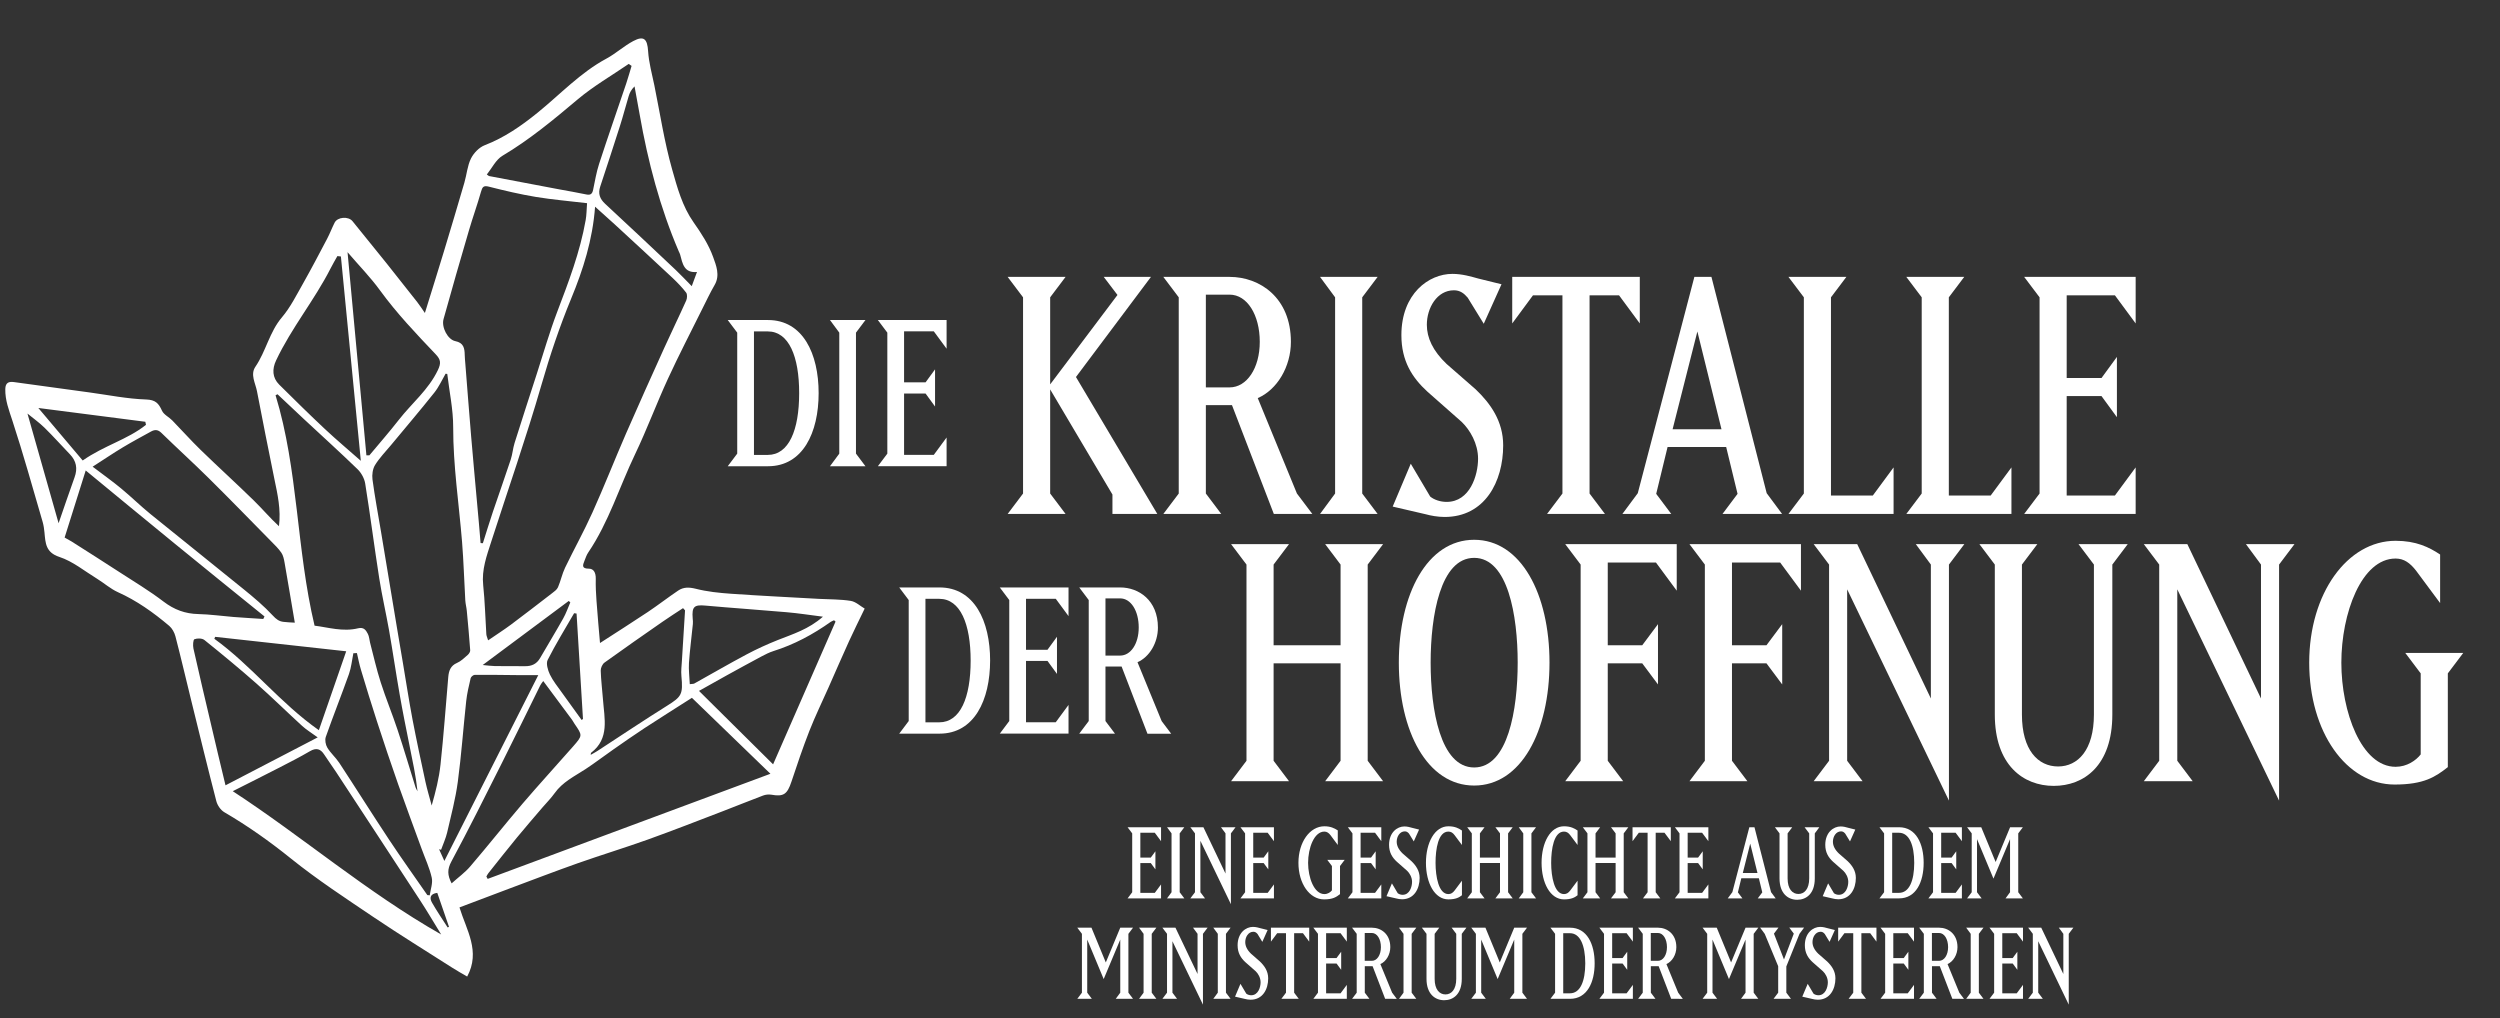 <?xml version="1.0" encoding="utf-8"?>
<!-- Generator: Adobe Illustrator 28.0.0, SVG Export Plug-In . SVG Version: 6.00 Build 0)  -->
<svg version="1.1" xmlns="http://www.w3.org/2000/svg" xmlns:xlink="http://www.w3.org/1999/xlink" x="0px" y="0px"
	 viewBox="0 0 448 182.5" style="enable-background:new 0 0 448 182.5;" xml:space="preserve">
<rect x="0" y="0" width="448" height="182.5" fill="#333333" stroke="none"/>
<style type="text/css">
	.st0{fill-rule:evenodd;clip-rule:evenodd;fill:#FFFFFF;}
	.st1{fill:#FFFFFF;}
</style>
<g id="Ebene_1">
	<path class="st0" d="M107.52,115.23c3.04-1.97,5.83-3.73,8.57-5.56c1.84-1.23,3.6-2.6,5.44-3.84c0.95-0.64,1.94-0.62,3.12-0.33
		c2.07,0.53,4.22,0.75,6.35,0.9c5.27,0.37,10.54,0.62,15.81,0.92c1.88,0.1,3.79,0.06,5.65,0.36c0.91,0.15,1.72,0.94,2.49,1.38
		c-1.02,2.12-1.94,3.96-2.8,5.84c-1.25,2.75-2.45,5.52-3.67,8.28c-1.15,2.59-2.39,5.14-3.43,7.78c-1.18,3.01-2.21,6.08-3.23,9.14
		c-0.75,2.25-1.41,2.7-3.6,2.31c-0.48-0.08-1.04-0.02-1.5,0.16c-2.41,0.9-4.79,1.89-7.19,2.8c-4.48,1.72-8.96,3.47-13.47,5.09
		c-4.14,1.48-8.34,2.76-12.49,4.22c-4.15,1.47-8.26,3.05-12.39,4.59c-2.88,1.08-5.75,2.17-8.84,3.34c1.24,4.06,3.82,7.87,1.38,12.39
		c-0.94-0.55-1.84-1.05-2.7-1.6c-4.7-3-9.44-5.93-14.06-9.04c-5.01-3.38-10.08-6.7-14.8-10.49c-3.82-3.08-7.76-5.87-11.96-8.32
		c-0.64-0.37-1.24-1.23-1.43-1.98c-1.56-6.02-3.03-12.07-4.52-18.12c-0.94-3.8-1.82-7.62-2.81-11.41c-0.18-0.69-0.59-1.44-1.11-1.88
		c-2.84-2.4-5.83-4.53-9.22-6.05c-1.31-0.59-2.44-1.61-3.69-2.38c-2.24-1.37-4.37-3.14-6.79-3.93c-2.44-0.8-2.48-2.46-2.66-4.39
		c-0.06-0.63-0.15-1.26-0.32-1.86c-1.78-6.08-3.47-12.19-5.44-18.2c-0.61-1.87-1.3-3.63-1.26-5.63c0.02-1.13,0.6-1.38,1.55-1.25
		c4.52,0.63,9.05,1.24,13.57,1.86c3.37,0.46,6.74,1.15,10.12,1.26c1.66,0.06,2.23,0.66,2.84,2.01c0.33,0.72,1.25,1.13,1.84,1.74
		c1.7,1.74,3.32,3.57,5.06,5.26c3.16,3.07,6.41,6.02,9.56,9.1c1.52,1.48,2.9,3.13,4.5,4.6c0.38-2.97-0.25-5.73-0.83-8.51
		c-1.08-5.22-2.09-10.46-3.11-15.69c-0.28-1.45-1.23-2.99-0.28-4.38c1.89-2.77,2.52-6.23,4.75-8.85c1.52-1.79,2.61-4,3.8-6.09
		c1.49-2.64,2.9-5.33,4.31-8.01c0.49-0.93,0.86-1.93,1.33-2.86c0.53-1.05,2.47-1.18,3.21-0.27c2.03,2.53,4.09,5.04,6.12,7.57
		c1.84,2.3,3.66,4.61,5.48,6.93c0.44,0.56,0.83,1.17,1.37,1.95c1.26-4.06,2.36-7.57,3.43-11.1c1.24-4.08,2.45-8.17,3.65-12.27
		c0.42-1.44,0.53-3.01,1.18-4.32c0.49-0.98,1.47-1.99,2.45-2.37c3.51-1.35,6.56-3.46,9.47-5.82c4.07-3.3,7.7-7.21,12.36-9.71
		c1.67-0.9,3.12-2.25,4.8-3.14c1.92-1.02,2.52-0.36,2.66,1.81c0.13,2.06,0.7,4.1,1.12,6.13c1.02,5.03,1.79,10.13,3.18,15.04
		c0.92,3.25,1.82,6.62,3.84,9.49c1.37,1.94,2.72,4.01,3.52,6.25c0.52,1.45,1.27,3.24,0.27,4.97c-0.81,1.4-1.51,2.88-2.24,4.34
		c-2.06,4.15-4.19,8.26-6.13,12.47c-2.06,4.47-3.78,9.12-5.9,13.55c-2.81,5.86-4.72,12.19-8.39,17.6c-0.29,0.43-0.47,0.96-0.66,1.45
		c-0.32,0.81-0.59,1.45,0.79,1.45c0.79,0,1.25,0.64,1.22,1.84c-0.06,2.6,0.26,5.2,0.44,7.81
		C107.28,112.64,107.4,113.74,107.52,115.23L107.52,115.23z M87.47,114.75c1.47-1.01,2.82-1.87,4.1-2.82
		c2.46-1.84,4.89-3.72,7.33-5.6c0.4-0.31,0.89-0.64,1.09-1.09c0.49-1.13,0.74-2.39,1.27-3.5c1.6-3.32,3.4-6.55,4.91-9.91
		c2.1-4.66,3.97-9.44,6.01-14.13c2.24-5.13,4.54-10.24,6.85-15.34c1.29-2.86,2.67-5.67,3.95-8.53c0.17-0.39,0.2-1.1-0.02-1.39
		c-0.73-0.95-1.57-1.81-2.43-2.63c-3.45-3.23-6.92-6.42-10.39-9.62c-1.09-1-2.19-1.98-3.5-3.15c-0.44,5.97-2.16,11.32-4.27,16.43
		c-2.09,5.07-3.82,10.21-5.34,15.49c-2.73,9.45-5.98,18.74-9,28.11c-0.81,2.53-1.74,5.01-1.44,7.81c0.31,2.9,0.37,5.83,0.56,8.74
		C87.15,113.89,87.29,114.16,87.47,114.75L87.47,114.75z M86.12,97.32c0.14,0.01,0.27,0.01,0.41,0.02c0.6-1.88,1.17-3.77,1.8-5.64
		c1.05-3.12,2.16-6.21,3.19-9.34c0.32-0.96,0.39-2.01,0.69-2.97c1.31-4.15,2.65-8.29,3.99-12.42c1.19-3.68,2.26-7.42,3.63-11.03
		c2.05-5.39,4.11-10.76,5.12-16.49c0.17-0.93,0.16-1.9,0.25-3.04c-3.18-0.38-6.19-0.63-9.17-1.12c-2.83-0.47-5.63-1.13-8.42-1.84
		c-0.97-0.25-1.17,0.05-1.42,0.93c-0.65,2.32-1.48,4.58-2.15,6.89c-1.55,5.3-3.09,10.59-4.56,15.92c-0.4,1.46,0.76,3.67,2.11,3.94
		c1.5,0.3,1.67,1.27,1.69,2.51c0.01,0.48,0.06,0.96,0.1,1.45c0.35,4.37,0.68,8.75,1.05,13.12c0.33,3.97,0.71,7.93,1.06,11.9
		C85.72,92.5,85.92,94.91,86.12,97.32L86.12,97.32z M80.15,67.01c-0.1-0.02-0.2-0.03-0.3-0.04c-0.66,1.14-1.21,2.38-2.02,3.39
		c-2.53,3.18-5.17,6.27-7.76,9.4c-0.98,1.18-2.07,2.29-2.87,3.59c-0.42,0.68-0.56,1.74-0.45,2.57c0.42,3.14,1.01,6.25,1.53,9.37
		c0.95,5.74,1.9,11.49,2.86,17.23c0.35,2.09,0.71,4.18,1.06,6.27c0.57,3.36,1.08,6.73,1.71,10.07c0.72,3.77,1.53,7.52,2.34,11.28
		c0.31,1.42,0.74,2.81,1.11,4.21c0.71-2.49,1.32-4.89,1.58-7.34c0.56-5.22,0.94-10.47,1.39-15.7c0.1-1.12,0.42-2.02,1.56-2.51
		c0.71-0.3,1.32-0.91,1.93-1.44c0.22-0.19,0.46-0.56,0.44-0.83c-0.17-2.36-0.39-4.72-0.61-7.07c-0.06-0.63-0.23-1.24-0.27-1.87
		c-0.2-3.5-0.3-7.01-0.58-10.5c-0.56-6.84-1.6-13.64-1.59-20.55C81.22,73.37,80.52,70.19,80.15,67.01L80.15,67.01z M138.06,138.66
		c-4.9-4.74-9.48-9.17-14.07-13.61c-3.01,1.92-5.76,3.65-8.49,5.43c-1.89,1.24-3.75,2.54-5.61,3.84c-1.67,1.16-3.28,2.4-4.97,3.51
		c-1.96,1.28-4.1,2.29-5.54,4.32c-0.63,0.89-1.42,1.67-2.13,2.5c-1.55,1.82-3.12,3.62-4.64,5.47c-1.72,2.09-3.39,4.22-5.08,6.34
		c-0.15,0.18-0.25,0.4-0.37,0.61c0.08,0.14,0.15,0.28,0.23,0.43C104.13,151.28,120.86,145.06,138.06,138.66L138.06,138.66z
		 M49.73,70.65c-0.12,0.06-0.23,0.12-0.35,0.18c4.08,13.36,3.71,27.49,6.99,41.29c2.4,0.29,5.06,1.14,7.8,0.47
		c1.03-0.25,1.4,0.33,1.75,1c0.24,0.46,0.26,1.03,0.39,1.55c0.62,2.38,1.16,4.79,1.91,7.13c0.92,2.88,2.08,5.67,3.03,8.54
		c1.13,3.4,2.14,6.84,3.21,10.27c0.08,0.25,0.24,0.48,0.36,0.72c-0.3-2.8-0.9-5.5-1.44-8.21c-0.61-3.04-1.23-6.08-1.76-9.14
		c-0.67-3.82-1.23-7.67-1.9-11.49c-0.55-3.11-1.27-6.2-1.76-9.32c-0.89-5.66-1.61-11.35-2.52-17c-0.15-0.92-0.71-1.92-1.37-2.56
		c-3.15-3.05-6.4-5.99-9.6-8.97C52.88,73.63,51.31,72.14,49.73,70.65L49.73,70.65z M52.83,111.58c-0.62-3.63-1.21-7.21-1.84-10.79
		c-0.11-0.6-0.24-1.26-0.57-1.74c-0.52-0.76-1.2-1.41-1.85-2.07c-3.71-3.77-7.39-7.56-11.14-11.27c-2.8-2.77-5.71-5.41-8.53-8.16
		c-0.62-0.6-1.18-0.58-1.84-0.22c-1.68,0.93-3.37,1.83-5.02,2.82c-1.75,1.05-3.44,2.2-5.44,3.48c1.92,1.46,3.58,2.63,5.14,3.93
		c1.79,1.48,3.45,3.12,5.25,4.58c5.56,4.52,11.17,8.97,16.72,13.49c1.8,1.46,3.59,2.97,5.17,4.67c0.61,0.66,1.13,1.06,1.94,1.14
		C51.46,111.52,52.1,111.54,52.83,111.58L52.83,111.58z M79.06,167.46c-1.38-2.24-2.51-4.18-3.74-6.06
		c-5.02-7.7-10.07-15.39-15.11-23.08c-0.68-1.04-1.43-2.05-2.1-3.09c-0.68-1.06-1.44-1.27-2.56-0.62c-1.86,1.09-3.79,2.07-5.7,3.05
		c-2.74,1.41-5.5,2.79-8.14,4.12C54.21,149.94,65.69,159.85,79.06,167.46L79.06,167.46z M11.58,96.33c0.58,0.33,0.92,0.5,1.24,0.7
		c2.84,1.81,5.68,3.6,8.5,5.44c2.68,1.74,5.44,3.39,7.98,5.33c1.91,1.46,3.89,2.19,6.23,2.24c2.1,0.05,4.19,0.35,6.29,0.52
		c1.78,0.14,3.57,0.24,5.36,0.36c0.07-0.15,0.15-0.3,0.22-0.45c-5.35-4.33-10.71-8.65-16.04-13.01c-5.29-4.32-10.55-8.66-16-13.15
		C14.02,88.56,12.8,92.43,11.58,96.33L11.58,96.33z M61.09,45.96c-0.21-0.02-0.42-0.05-0.63-0.07c-0.41,0.74-0.85,1.47-1.23,2.23
		c-2.91,5.71-7,10.64-9.75,16.46c-0.74,1.56-0.69,3.1,0.55,4.34c2.7,2.68,5.42,5.36,8.19,7.96c2.14,2,4.38,3.88,6.44,5.7
		C63.48,70.47,62.28,58.22,61.09,45.96L61.09,45.96z M65.66,81.6c0.18,0,0.35,0,0.53,0c1.77-2.12,3.59-4.2,5.3-6.39
		c2.32-2.97,5.29-5.35,6.98-8.89c0.61-1.27,0.5-1.9-0.4-2.84c-3.48-3.66-6.96-7.31-9.96-11.43c-1.71-2.36-3.76-4.44-5.83-6.86
		C63.43,57.54,64.54,69.57,65.66,81.6L65.66,81.6z M40.41,140.73c5.65-2.94,10.9-5.67,16.52-8.59c-1.23-0.89-2.07-1.4-2.78-2.05
		c-2.74-2.5-5.38-5.11-8.15-7.56c-3.06-2.7-6.2-5.29-9.37-7.84c-0.42-0.33-1.27-0.34-1.79-0.14c-0.23,0.09-0.3,1.11-0.18,1.65
		c1.01,4.52,2.08,9.03,3.14,13.54C38.61,133.26,39.46,136.76,40.41,140.73L40.41,140.73z M87.24,31.27
		c0.27,0.19,0.33,0.27,0.41,0.28c4.17,0.79,8.33,1.58,12.5,2.37c1.65,0.31,3.3,0.58,4.94,0.93c0.72,0.15,1.04-0.1,1.19-0.81
		c0.33-1.57,0.59-3.17,1.08-4.68c1.57-4.83,3.25-9.62,4.87-14.43c0.35-1.03,0.63-2.08,0.95-3.12c-0.17-0.12-0.34-0.24-0.51-0.36
		c-3.06,2.1-6.31,3.97-9.15,6.36c-4.32,3.64-8.64,7.23-13.49,10.11C88.87,28.61,88.16,30.12,87.24,31.27L87.24,31.27z M76.58,160.4
		c0.14,0.01,0.29,0.03,0.43,0.04c0.14-1.06,0.58-2.19,0.36-3.16c-0.4-1.78-1.2-3.47-1.82-5.19c-1.41-3.87-2.85-7.72-4.22-11.61
		c-1.31-3.73-2.57-7.49-3.79-11.25c-1-3.07-1.94-6.16-2.87-9.25c-0.29-0.97-0.48-1.96-0.71-2.95c-0.21,0.01-0.42,0.02-0.64,0.03
		c-0.25,1.25-0.37,2.56-0.79,3.74c-1.34,3.77-2.82,7.48-4.15,11.26c-0.19,0.54-0.03,1.41,0.28,1.92c0.59,0.98,1.49,1.75,2.13,2.71
		c3,4.57,5.91,9.21,8.93,13.77C71.94,153.82,74.29,157.09,76.58,160.4L76.58,160.4z M149.73,111.39c-0.09-0.08-0.18-0.16-0.27-0.24
		c-0.2,0.1-0.42,0.17-0.6,0.29c-3.18,2.26-6.56,4.07-10.25,5.23c-0.75,0.24-1.47,0.6-2.16,0.97c-2.07,1.1-4.13,2.24-6.19,3.37
		c-1.7,0.94-3.4,1.9-5,2.8c4.59,4.55,9,8.92,13.28,13.16C142.24,128.5,145.98,119.95,149.73,111.39L149.73,111.39z M80.93,158.3
		c1.2-1.08,2.4-1.94,3.34-3.04c3.17-3.7,6.2-7.53,9.36-11.23c2.98-3.48,6.07-6.85,9.09-10.29c1.69-1.93,1.67-1.95,0.26-4
		c-0.16-0.24-0.29-0.5-0.46-0.74c-1.7-2.3-3.41-4.59-5.17-6.96c-0.23,0.32-0.42,0.54-0.54,0.79c-2.29,4.63-4.55,9.29-6.87,13.9
		c-2.97,5.91-5.93,11.84-9.06,17.67C80.15,155.77,80.15,156.79,80.93,158.3L80.93,158.3z M122.76,109.37
		c-0.12-0.13-0.24-0.26-0.36-0.39c-1.23,0.81-2.47,1.6-3.68,2.44c-3.48,2.42-6.96,4.84-10.4,7.32c-0.37,0.27-0.68,0.95-0.67,1.43
		c0.05,1.72,0.27,3.43,0.4,5.15c0.25,3.42,1.22,7.03-2.13,9.58c-0.04,0.03-0.03,0.15-0.07,0.37c0.47-0.27,0.86-0.47,1.24-0.72
		c4.15-2.7,8.26-5.46,12.45-8.08c2.61-1.63,2.88-2.04,2.57-5.32c-0.09-0.91,0.04-1.85,0.09-2.77
		C122.39,115.38,122.57,112.37,122.76,109.37L122.76,109.37z M96.46,120.98c-1.56,0-2.66,0.01-3.76,0
		c-2.54-0.02-5.07-0.07-7.61-0.05c-0.26,0-0.69,0.34-0.75,0.6c-0.32,1.36-0.65,2.74-0.8,4.13c-0.52,4.81-0.86,9.64-1.5,14.43
		c-0.41,3.06-1.21,6.07-1.91,9.09c-0.25,1.06-0.72,2.07-1.09,3.1c-0.12-0.03-0.24-0.07-0.36-0.1c0.27,0.58,0.53,1.17,0.95,2.1
		C85.31,143.04,90.84,132.11,96.46,120.98L96.46,120.98z M124.9,48.74c-2.33,0.22-2.59-1.52-3.02-3.12
		c-0.05-0.19-0.15-0.36-0.23-0.54c-3.37-7.86-5.54-16.1-7.02-24.55c-0.29-1.69-0.61-3.37-0.92-5.05c-0.6,0.59-0.87,1.15-1.05,1.74
		c-0.53,1.76-0.99,3.55-1.55,5.31c-1.16,3.64-2.35,7.27-3.55,10.9c-0.43,1.29-0.06,2.22,0.89,3.1c4.23,3.92,8.43,7.87,12.62,11.83
		c0.98,0.93,1.9,1.92,2.89,2.92C124.29,50.37,124.55,49.69,124.9,48.74L124.9,48.74z M38.55,114.12c-0.05,0.12-0.09,0.24-0.14,0.35
		c6.64,4.79,11.76,11.49,18.73,16.38c1.68-4.84,3.25-9.36,4.9-14.14C53.92,115.82,46.23,114.97,38.55,114.12L38.55,114.12z
		 M123.61,122.6c0.44-0.06,0.65-0.03,0.8-0.11c3.13-1.74,6.22-3.54,9.38-5.22c1.82-0.97,3.7-1.82,5.6-2.58
		c2.7-1.07,5.5-1.91,8.08-4.18c-2.36-0.3-4.42-0.62-6.49-0.8c-4.86-0.43-9.73-0.75-14.59-1.19c-1.99-0.18-2.43,0.19-2.26,2.3
		c0.03,0.34,0.07,0.68,0.03,1.01c-0.23,2.32-0.54,4.64-0.7,6.97C123.39,120.04,123.55,121.3,123.61,122.6L123.61,122.6z M6.87,73.11
		c2.52,2.99,5.27,6.24,7.95,9.41c3.88-2.71,8.04-3.75,11.34-6.39c-0.04-0.18-0.08-0.36-0.12-0.55
		C19.46,74.74,12.89,73.89,6.87,73.11L6.87,73.11z M10.5,93.76c0.9-2.59,1.85-5.42,2.86-8.22c0.58-1.59,0.32-2.93-0.83-4.13
		c-1.52-1.58-2.98-3.22-4.55-4.76c-0.95-0.93-2.05-1.71-3.06-2.54C6.81,80.76,8.68,87.35,10.5,93.76L10.5,93.76z M103.32,109.95
		c-0.15-0.02-0.29-0.04-0.44-0.06c-1.6,2.78-3.29,5.51-4.74,8.37c-0.32,0.63,0.03,1.84,0.4,2.61c0.56,1.16,1.4,2.18,2.15,3.24
		c1.17,1.65,2.36,3.28,3.54,4.91c0.08-0.06,0.16-0.12,0.24-0.18C104.09,122.55,103.71,116.25,103.32,109.95L103.32,109.95z
		 M102.2,107.95c-0.1-0.08-0.19-0.17-0.28-0.26c-5.07,3.77-10.14,7.55-15.42,11.48c0.84,0.08,1.51,0.18,2.18,0.19
		c1.81,0.03,3.63,0,5.44,0.02c1.14,0.01,2.05-0.38,2.67-1.46c1.37-2.37,2.8-4.71,4.14-7.1C101.44,109.92,101.78,108.91,102.2,107.95
		L102.2,107.95z M78.36,160c-1.28,0.17-1.43,0.91-0.94,1.76c0.87,1.52,1.86,2.97,2.8,4.44c0.08-0.04,0.16-0.07,0.24-0.11
		C79.77,164.09,79.08,162.08,78.36,160L78.36,160z M78.36,160"/>
	<g>
		<g>
			<path class="st1" d="M199.35,92.1v-3.48l-11.16-18.84v18.66l2.76,3.66h-10.38l2.76-3.66V53.28l-2.76-3.66h10.38l-2.76,3.66v15.6
				l12.06-16.02l-2.46-3.24h8.46l-13.44,17.94l14.58,24.54H199.35z"/>
			<path class="st1" d="M228.27,92.1l-7.5-19.5h-4.68v15.84l2.76,3.66h-10.38l2.76-3.66V53.28l-2.76-3.66h11.88
				c5.4,0,10.98,3.72,10.98,11.64c0,4.44-2.46,8.58-5.94,10.08l7.02,17.1l2.76,3.66H228.27z M220.35,52.8h-4.26v16.62h4.26
				c3.06,0,5.4-3.42,5.4-8.16C225.75,56.4,223.47,52.8,220.35,52.8z"/>
			<path class="st1" d="M236.55,92.1l2.7-3.66V53.28l-2.7-3.66h10.32l-2.76,3.66v35.16l2.76,3.66H236.55z"/>
			<path class="st1" d="M258.87,92.64c-1.2,0-2.52-0.24-3.36-0.48l-5.94-1.38l3.24-7.68l3.48,5.88c0.72,0.6,1.86,0.96,2.94,0.96
				c4.2,0,5.64-4.8,5.64-7.74c0-2.7-1.44-5.16-2.94-6.6l-6.12-5.4c-2.76-2.52-4.68-5.52-4.68-10.14c0-7.44,4.92-10.98,9.12-10.98
				c1.8,0,3.36,0.48,4.68,0.84l4.14,1.02l-3.18,7.08l-2.88-4.68c-0.66-0.78-1.38-1.32-2.46-1.32c-3.06,0-4.86,3.18-4.86,6.18
				c0,2.34,1.08,4.68,3.54,7.02l5.22,4.56c2.64,2.52,4.92,5.7,4.92,10.02C269.37,86.34,266.07,92.64,258.87,92.64z"/>
			<path class="st1" d="M290.13,52.92h-5.28v35.52l2.76,3.66h-10.38l2.76-3.66V52.92h-5.28l-3.72,5.04v-8.34h22.86v8.34
				L290.13,52.92z"/>
			<path class="st1" d="M308.67,92.1l2.7-3.6l-2.04-8.4h-10.5l-2.04,8.4l2.7,3.6h-8.76l2.76-3.72l10.14-38.76h3.06l9.9,38.76
				l2.76,3.72H308.67z M304.17,59.4l-4.44,17.52h8.76L304.17,59.4z"/>
			<path class="st1" d="M320.49,92.1l2.76-3.66V53.28l-2.76-3.66h10.38l-2.76,3.66V88.8h7.5l3.72-5.04v8.34H320.49z"/>
			<path class="st1" d="M341.61,92.1l2.76-3.66V53.28l-2.76-3.66h10.38l-2.76,3.66V88.8h7.5l3.72-5.04v8.34H341.61z"/>
			<path class="st1" d="M362.73,92.1l2.76-3.66V53.28l-2.76-3.66h19.98v8.34l-3.72-5.04h-8.64v14.82h6.24l2.76-3.78v10.8l-2.76-3.78
				h-6.24V88.8h8.64l3.72-5.04v8.34H362.73z"/>
		</g>
		<g>
			<path class="st1" d="M137.63,83.55h-7.22l1.7-2.26V59.61l-1.7-2.26h7.22c6.25,0,9.07,6.03,9.07,13.1
				C146.7,77.52,143.88,83.55,137.63,83.55z M137.59,59.39h-2.48v22.13h2.48c3.77,0,5.62-4.44,5.62-11.06
				C143.22,63.9,141.37,59.39,137.59,59.39z"/>
			<path class="st1" d="M148.73,83.55l1.67-2.26V59.61l-1.67-2.26h6.36l-1.7,2.26v21.68l1.7,2.26H148.73z"/>
			<path class="st1" d="M157.31,83.55l1.7-2.26V59.61l-1.7-2.26h12.32v5.14l-2.29-3.11h-5.33v9.14h3.85l1.7-2.33v6.66l-1.7-2.33
				h-3.85v10.99h5.33l2.29-3.11v5.14H157.31z"/>
		</g>
		<g>
			<path class="st1" d="M168.36,131.47h-7.22l1.7-2.26v-21.68l-1.7-2.26h7.22c6.25,0,9.07,6.03,9.07,13.1
				C177.42,125.44,174.61,131.47,168.36,131.47z M168.32,107.31h-2.48v22.13h2.48c3.77,0,5.62-4.44,5.62-11.06
				C173.94,111.82,172.09,107.31,168.32,107.31z"/>
			<path class="st1" d="M179.16,131.47l1.7-2.26v-21.68l-1.7-2.26h12.32v5.14l-2.29-3.11h-5.33v9.14h3.85l1.7-2.33v6.66l-1.7-2.33
				h-3.85v10.99h5.33l2.29-3.11v5.14H179.16z"/>
			<path class="st1" d="M205.62,131.47l-4.63-12.03h-2.89v9.77l1.7,2.26h-6.4l1.7-2.26v-21.68l-1.7-2.26h7.33
				c3.33,0,6.77,2.29,6.77,7.18c0,2.74-1.52,5.29-3.66,6.22l4.33,10.55l1.7,2.26H205.62z M200.73,107.23h-2.63v10.25h2.63
				c1.89,0,3.33-2.11,3.33-5.03C204.06,109.46,202.66,107.23,200.73,107.23z"/>
		</g>
		<g>
			<path class="st1" d="M237.47,139.99l2.76-3.66v-17.46h-12v17.46l2.76,3.66h-10.38l2.76-3.66v-35.16l-2.76-3.66h10.38l-2.76,3.66
				v14.46h12v-14.46l-2.76-3.66h10.38l-2.76,3.66v35.16l2.76,3.66H237.47z"/>
			<path class="st1" d="M264.17,140.77c-8.4,0-13.5-9.72-13.5-22.02c0-12.3,5.1-22.02,13.5-22.02c8.4,0,13.5,9.72,13.5,22.02
				C277.67,131.05,272.57,140.77,264.17,140.77z M264.17,99.97c-6.06,0-7.8,10.38-7.8,18.78c0,8.4,1.74,18.78,7.8,18.78
				c6.06,0,7.8-10.38,7.8-18.78C271.97,110.35,270.23,99.97,264.17,99.97z"/>
			<path class="st1" d="M296.75,100.81h-8.64v14.82h6.18l2.82-3.78v10.8l-2.82-3.78h-6.18v17.46l2.76,3.66h-10.38l2.76-3.66v-35.16
				l-2.76-3.66h19.98v8.34L296.75,100.81z"/>
			<path class="st1" d="M319.01,100.81h-8.64v14.82h6.18l2.82-3.78v10.8l-2.82-3.78h-6.18v17.46l2.76,3.66h-10.38l2.76-3.66v-35.16
				l-2.76-3.66h19.98v8.34L319.01,100.81z"/>
			<path class="st1" d="M349.25,101.17v42.3l-18.24-37.86v30.72l2.76,3.66h-8.76l2.76-3.66v-35.16l-2.76-3.66h7.8l13.2,27.66v-24
				l-2.7-3.66h8.7L349.25,101.17z"/>
			<path class="st1" d="M378.53,101.17v26.88c0,9.18-5.1,12.78-10.5,12.78c-5.46,0-10.56-3.72-10.56-12.78v-26.88l-2.76-3.66h10.38
				l-2.76,3.66v26.88c0,6.36,2.88,9.3,6.48,9.3c3.54,0,6.42-2.94,6.42-9.3v-26.88l-2.76-3.66h8.82L378.53,101.17z"/>
			<path class="st1" d="M408.41,101.17v42.3l-18.24-37.86v30.72l2.76,3.66h-8.76l2.76-3.66v-35.16l-2.76-3.66h7.8l13.2,27.66v-24
				l-2.7-3.66h8.7L408.41,101.17z"/>
			<path class="st1" d="M438.65,120.67v16.8c-2.22,1.74-4.26,3.12-9.54,3.12c-8.64,0-15.3-9.42-15.3-21.84s6.84-21.84,15.48-21.84
				c3.66,0,6,1.14,7.98,2.46v8.7l-4.32-5.82c-1.08-1.38-2.16-2.16-3.66-2.16c-6.12,0-9.72,9.84-9.72,18.66
				c0,8.82,3.6,18.66,9.72,18.66c2.04,0,3.66-1.14,4.5-2.22v-14.52l-2.76-3.66h10.38L438.65,120.67z"/>
		</g>
	</g>
	<g>
		<path class="st1" d="M202.06,160.99l0.83-1.1v-10.55l-0.83-1.1h6v2.5l-1.12-1.51h-2.59v4.45h1.87l0.83-1.13v3.24l-0.83-1.13h-1.87
			V160h2.59l1.12-1.51v2.5H202.06z"/>
		<path class="st1" d="M209.13,160.99l0.81-1.1v-10.55l-0.81-1.1h3.1l-0.83,1.1v10.55l0.83,1.1H209.13z"/>
		<path class="st1" d="M220.58,149.34v12.69l-5.47-11.36v9.22l0.83,1.1h-2.63l0.83-1.1v-10.55l-0.83-1.1h2.34l3.96,8.3v-7.2
			l-0.81-1.1h2.61L220.58,149.34z"/>
		<path class="st1" d="M222.29,160.99l0.83-1.1v-10.55l-0.83-1.1h6v2.5l-1.12-1.51h-2.59v4.45h1.87l0.83-1.13v3.24l-0.83-1.13h-1.87
			V160h2.59l1.12-1.51v2.5H222.29z"/>
		<path class="st1" d="M240.13,155.19v5.04c-0.67,0.52-1.28,0.94-2.86,0.94c-2.59,0-4.59-2.83-4.59-6.55c0-3.73,2.05-6.55,4.65-6.55
			c1.1,0,1.8,0.34,2.4,0.74v2.61l-1.3-1.75c-0.32-0.41-0.65-0.65-1.1-0.65c-1.84,0-2.92,2.95-2.92,5.6s1.08,5.6,2.92,5.6
			c0.61,0,1.1-0.34,1.35-0.67v-4.36l-0.83-1.1h3.11L240.13,155.19z"/>
		<path class="st1" d="M241.53,160.99l0.83-1.1v-10.55l-0.83-1.1h6v2.5l-1.12-1.51h-2.59v4.45h1.87l0.83-1.13v3.24l-0.83-1.13h-1.87
			V160h2.59l1.12-1.51v2.5H241.53z"/>
		<path class="st1" d="M251.25,161.15c-0.36,0-0.76-0.07-1.01-0.14l-1.78-0.41l0.97-2.3l1.04,1.76c0.22,0.18,0.56,0.29,0.88,0.29
			c1.26,0,1.69-1.44,1.69-2.32c0-0.81-0.43-1.55-0.88-1.98l-1.84-1.62c-0.83-0.76-1.4-1.66-1.4-3.04c0-2.23,1.48-3.29,2.74-3.29
			c0.54,0,1.01,0.14,1.4,0.25l1.24,0.31l-0.95,2.12l-0.86-1.4c-0.2-0.23-0.41-0.4-0.74-0.4c-0.92,0-1.46,0.95-1.46,1.85
			c0,0.7,0.32,1.4,1.06,2.11l1.57,1.37c0.79,0.76,1.48,1.71,1.48,3.01C254.4,159.26,253.41,161.15,251.25,161.15z"/>
		<path class="st1" d="M259.55,161.17c-2.47,0-4.02-2.95-4.02-6.55c0-3.65,1.58-6.55,4.02-6.55c1.24,0,1.91,0.41,2.43,0.76v2.59
			l-1.31-1.75c-0.32-0.43-0.65-0.65-1.12-0.65c-1.82,0-2.3,3.12-2.3,5.6c0,2.49,0.56,5.6,2.3,5.6c0.47,0,0.79-0.22,1.12-0.65
			l1.31-1.75v2.61C261.49,160.81,260.9,161.17,259.55,161.17z"/>
		<path class="st1" d="M267.97,160.99l0.83-1.1v-5.24h-3.6v5.24l0.83,1.1h-3.11l0.83-1.1v-10.55l-0.83-1.1h3.11l-0.83,1.1v4.34h3.6
			v-4.34l-0.83-1.1h3.11l-0.83,1.1v10.55l0.83,1.1H267.97z"/>
		<path class="st1" d="M272.16,160.99l0.81-1.1v-10.55l-0.81-1.1h3.1l-0.83,1.1v10.55l0.83,1.1H272.16z"/>
		<path class="st1" d="M280.27,161.17c-2.47,0-4.02-2.95-4.02-6.55c0-3.65,1.58-6.55,4.02-6.55c1.24,0,1.91,0.41,2.43,0.76v2.59
			l-1.31-1.75c-0.32-0.43-0.65-0.65-1.12-0.65c-1.82,0-2.3,3.12-2.3,5.6c0,2.49,0.56,5.6,2.3,5.6c0.47,0,0.79-0.22,1.12-0.65
			l1.31-1.75v2.61C282.21,160.81,281.62,161.17,280.27,161.17z"/>
		<path class="st1" d="M288.69,160.99l0.83-1.1v-5.24h-3.6v5.24l0.83,1.1h-3.11l0.83-1.1v-10.55l-0.83-1.1h3.11l-0.83,1.1v4.34h3.6
			v-4.34l-0.83-1.1h3.11l-0.83,1.1v10.55l0.83,1.1H288.69z"/>
		<path class="st1" d="M298.28,149.23h-1.58v10.66l0.83,1.1h-3.11l0.83-1.1v-10.66h-1.58l-1.12,1.51v-2.5h6.86v2.5L298.28,149.23z"
			/>
		<path class="st1" d="M300.14,160.99l0.83-1.1v-10.55l-0.83-1.1h6v2.5l-1.12-1.51h-2.59v4.45h1.87l0.83-1.13v3.24l-0.83-1.13h-1.87
			V160h2.59l1.12-1.51v2.5H300.14z"/>
		<path class="st1" d="M314.99,160.99l0.81-1.08l-0.61-2.52h-3.15l-0.61,2.52l0.81,1.08h-2.63l0.83-1.12l3.04-11.63h0.92l2.97,11.63
			l0.83,1.12H314.99z M313.64,151.18l-1.33,5.26h2.63L313.64,151.18z"/>
		<path class="st1" d="M325.21,149.34v8.07c0,2.75-1.53,3.83-3.15,3.83c-1.64,0-3.17-1.12-3.17-3.83v-8.07l-0.83-1.1h3.11l-0.83,1.1
			v8.07c0,1.91,0.86,2.79,1.94,2.79c1.06,0,1.93-0.88,1.93-2.79v-8.07l-0.83-1.1h2.65L325.21,149.34z"/>
		<path class="st1" d="M329.42,161.15c-0.36,0-0.76-0.07-1.01-0.14l-1.78-0.41l0.97-2.3l1.04,1.76c0.22,0.18,0.56,0.29,0.88,0.29
			c1.26,0,1.69-1.44,1.69-2.32c0-0.81-0.43-1.55-0.88-1.98l-1.84-1.62c-0.83-0.76-1.4-1.66-1.4-3.04c0-2.23,1.48-3.29,2.74-3.29
			c0.54,0,1.01,0.14,1.4,0.25l1.24,0.31l-0.95,2.12l-0.86-1.4c-0.2-0.23-0.41-0.4-0.74-0.4c-0.92,0-1.46,0.95-1.46,1.85
			c0,0.7,0.32,1.4,1.06,2.11l1.57,1.37c0.79,0.76,1.48,1.71,1.48,3.01C332.57,159.26,331.58,161.15,329.42,161.15z"/>
		<path class="st1" d="M340.31,160.99h-3.51l0.83-1.1v-10.55l-0.83-1.1h3.51c3.04,0,4.41,2.94,4.41,6.37
			C344.72,158.05,343.36,160.99,340.31,160.99z M340.29,149.23h-1.21V160h1.21c1.84,0,2.74-2.16,2.74-5.38
			C343.03,151.43,342.13,149.23,340.29,149.23z"/>
		<path class="st1" d="M345.57,160.99l0.83-1.1v-10.55l-0.83-1.1h6v2.5l-1.12-1.51h-2.59v4.45h1.87l0.83-1.13v3.24l-0.83-1.13h-1.87
			V160h2.59l1.12-1.51v2.5H345.57z"/>
		<path class="st1" d="M359.39,160.99l0.81-1.1v-9.52l-2.97,7.08l-2.95-7.08v9.52l0.83,1.1h-2.61l0.83-1.1v-10.55l-0.83-1.1h2.54
			l2.58,6.23l2.59-6.23h2.29l-0.83,1.1v10.55l0.83,1.1H359.39z"/>
		<path class="st1" d="M199.94,178.99l0.81-1.1v-9.52l-2.97,7.08l-2.95-7.08v9.52l0.83,1.1h-2.61l0.83-1.1v-10.55l-0.83-1.1h2.54
			l2.57,6.23l2.59-6.23h2.29l-0.83,1.1v10.55l0.83,1.1H199.94z"/>
		<path class="st1" d="M204.12,178.99l0.81-1.1v-10.55l-0.81-1.1h3.1l-0.83,1.1v10.55l0.83,1.1H204.12z"/>
		<path class="st1" d="M215.57,167.34v12.69l-5.47-11.36v9.22l0.83,1.1h-2.63l0.83-1.1v-10.55l-0.83-1.1h2.34l3.96,8.3v-7.2
			l-0.81-1.1h2.61L215.57,167.34z"/>
		<path class="st1" d="M217.42,178.99l0.81-1.1v-10.55l-0.81-1.1h3.1l-0.83,1.1v10.55l0.83,1.1H217.42z"/>
		<path class="st1" d="M224.11,179.15c-0.36,0-0.76-0.07-1.01-0.14l-1.78-0.41l0.97-2.3l1.04,1.76c0.22,0.18,0.56,0.29,0.88,0.29
			c1.26,0,1.69-1.44,1.69-2.32c0-0.81-0.43-1.55-0.88-1.98l-1.84-1.62c-0.83-0.76-1.4-1.66-1.4-3.04c0-2.23,1.48-3.29,2.74-3.29
			c0.54,0,1.01,0.14,1.4,0.25l1.24,0.31l-0.95,2.12l-0.86-1.41c-0.2-0.23-0.41-0.4-0.74-0.4c-0.92,0-1.46,0.95-1.46,1.85
			c0,0.7,0.32,1.4,1.06,2.11l1.57,1.37c0.79,0.76,1.48,1.71,1.48,3.01C227.27,177.26,226.28,179.15,224.11,179.15z"/>
		<path class="st1" d="M233.49,167.23h-1.58v10.66l0.83,1.1h-3.12l0.83-1.1v-10.66h-1.58l-1.12,1.51v-2.5h6.86v2.5L233.49,167.23z"
			/>
		<path class="st1" d="M235.35,178.99l0.83-1.1v-10.55l-0.83-1.1h6v2.5l-1.12-1.51h-2.59v4.45h1.87l0.83-1.13v3.24l-0.83-1.13h-1.87
			V178h2.59l1.12-1.51v2.5H235.35z"/>
		<path class="st1" d="M248.22,178.99l-2.25-5.85h-1.4v4.75l0.83,1.1h-3.11l0.83-1.1v-10.55l-0.83-1.1h3.56
			c1.62,0,3.29,1.12,3.29,3.49c0,1.33-0.74,2.58-1.78,3.03l2.11,5.13l0.83,1.1H248.22z M245.84,167.19h-1.28v4.99h1.28
			c0.92,0,1.62-1.03,1.62-2.45C247.46,168.28,246.78,167.19,245.84,167.19z"/>
		<path class="st1" d="M250.7,178.99l0.81-1.1v-10.55l-0.81-1.1h3.1l-0.83,1.1v10.55l0.83,1.1H250.7z"/>
		<path class="st1" d="M261.95,167.34v8.07c0,2.75-1.53,3.83-3.15,3.83c-1.64,0-3.17-1.12-3.17-3.83v-8.07l-0.83-1.1h3.12l-0.83,1.1
			v8.07c0,1.91,0.86,2.79,1.94,2.79c1.06,0,1.93-0.88,1.93-2.79v-8.07l-0.83-1.1h2.65L261.95,167.34z"/>
		<path class="st1" d="M270.54,178.99l0.81-1.1v-9.52l-2.97,7.08l-2.95-7.08v9.52l0.83,1.1h-2.61l0.83-1.1v-10.55l-0.83-1.1h2.54
			l2.57,6.23l2.59-6.23h2.29l-0.83,1.1v10.55l0.83,1.1H270.54z"/>
		<path class="st1" d="M281.35,178.99h-3.51l0.83-1.1v-10.55l-0.83-1.1h3.51c3.04,0,4.41,2.94,4.41,6.37
			C285.77,176.05,284.4,178.99,281.35,178.99z M281.34,167.23h-1.21V178h1.21c1.84,0,2.74-2.16,2.74-5.38
			C284.07,169.43,283.17,167.23,281.34,167.23z"/>
		<path class="st1" d="M286.61,178.99l0.83-1.1v-10.55l-0.83-1.1h6v2.5l-1.12-1.51h-2.59v4.45h1.87l0.83-1.13v3.24l-0.83-1.13h-1.87
			V178h2.59l1.12-1.51v2.5H286.61z"/>
		<path class="st1" d="M299.48,178.99l-2.25-5.85h-1.4v4.75l0.83,1.1h-3.11l0.83-1.1v-10.55l-0.83-1.1h3.56
			c1.62,0,3.29,1.12,3.29,3.49c0,1.33-0.74,2.58-1.78,3.03l2.11,5.13l0.83,1.1H299.48z M297.1,167.19h-1.28v4.99h1.28
			c0.92,0,1.62-1.03,1.62-2.45C298.72,168.28,298.04,167.19,297.1,167.19z"/>
		<path class="st1" d="M311.99,178.99l0.81-1.1v-9.52l-2.97,7.08l-2.95-7.08v9.52l0.83,1.1h-2.61l0.83-1.1v-10.55l-0.83-1.1h2.54
			l2.57,6.23l2.59-6.23h2.29l-0.83,1.1v10.55l0.83,1.1H311.99z"/>
		<path class="st1" d="M322.47,167.34l-2.36,5.85v4.7l0.83,1.1h-3.12l0.83-1.1v-4.74l-2.41-5.8l-0.83-1.12h3.29l-0.81,1.08l1.8,4.63
			l1.76-4.63l-0.81-1.08h2.65L322.47,167.34z"/>
		<path class="st1" d="M325.76,179.15c-0.36,0-0.76-0.07-1.01-0.14l-1.78-0.41l0.97-2.3l1.04,1.76c0.22,0.18,0.56,0.29,0.88,0.29
			c1.26,0,1.69-1.44,1.69-2.32c0-0.81-0.43-1.55-0.88-1.98l-1.84-1.62c-0.83-0.76-1.4-1.66-1.4-3.04c0-2.23,1.48-3.29,2.74-3.29
			c0.54,0,1.01,0.14,1.4,0.25l1.24,0.31l-0.95,2.12l-0.86-1.41c-0.2-0.23-0.41-0.4-0.74-0.4c-0.92,0-1.46,0.95-1.46,1.85
			c0,0.7,0.32,1.4,1.06,2.11l1.57,1.37c0.79,0.76,1.48,1.71,1.48,3.01C328.91,177.26,327.92,179.15,325.76,179.15z"/>
		<path class="st1" d="M335.14,167.23h-1.58v10.66l0.83,1.1h-3.12l0.83-1.1v-10.66h-1.58l-1.12,1.51v-2.5h6.86v2.5L335.14,167.23z"
			/>
		<path class="st1" d="M336.99,178.99l0.83-1.1v-10.55l-0.83-1.1h6v2.5l-1.12-1.51h-2.59v4.45h1.87l0.83-1.13v3.24l-0.83-1.13h-1.87
			V178h2.59l1.12-1.51v2.5H336.99z"/>
		<path class="st1" d="M349.86,178.99l-2.25-5.85h-1.4v4.75l0.83,1.1h-3.12l0.83-1.1v-10.55l-0.83-1.1h3.57
			c1.62,0,3.29,1.12,3.29,3.49c0,1.33-0.74,2.58-1.78,3.03l2.11,5.13l0.83,1.1H349.86z M347.48,167.19h-1.28v4.99h1.28
			c0.92,0,1.62-1.03,1.62-2.45C349.1,168.28,348.42,167.19,347.48,167.19z"/>
		<path class="st1" d="M352.34,178.99l0.81-1.1v-10.55l-0.81-1.1h3.1l-0.83,1.1v10.55l0.83,1.1H352.34z"/>
		<path class="st1" d="M356.52,178.99l0.83-1.1v-10.55l-0.83-1.1h6v2.5l-1.12-1.51h-2.59v4.45h1.87l0.83-1.13v3.24l-0.83-1.13h-1.87
			V178h2.59l1.12-1.51v2.5H356.52z"/>
		<path class="st1" d="M370.72,167.34v12.69l-5.47-11.36v9.22l0.83,1.1h-2.63l0.83-1.1v-10.55l-0.83-1.1h2.34l3.96,8.3v-7.2
			l-0.81-1.1h2.61L370.72,167.34z"/>
	</g>
</g>
<g id="Ebene_2">
</g>
</svg>
